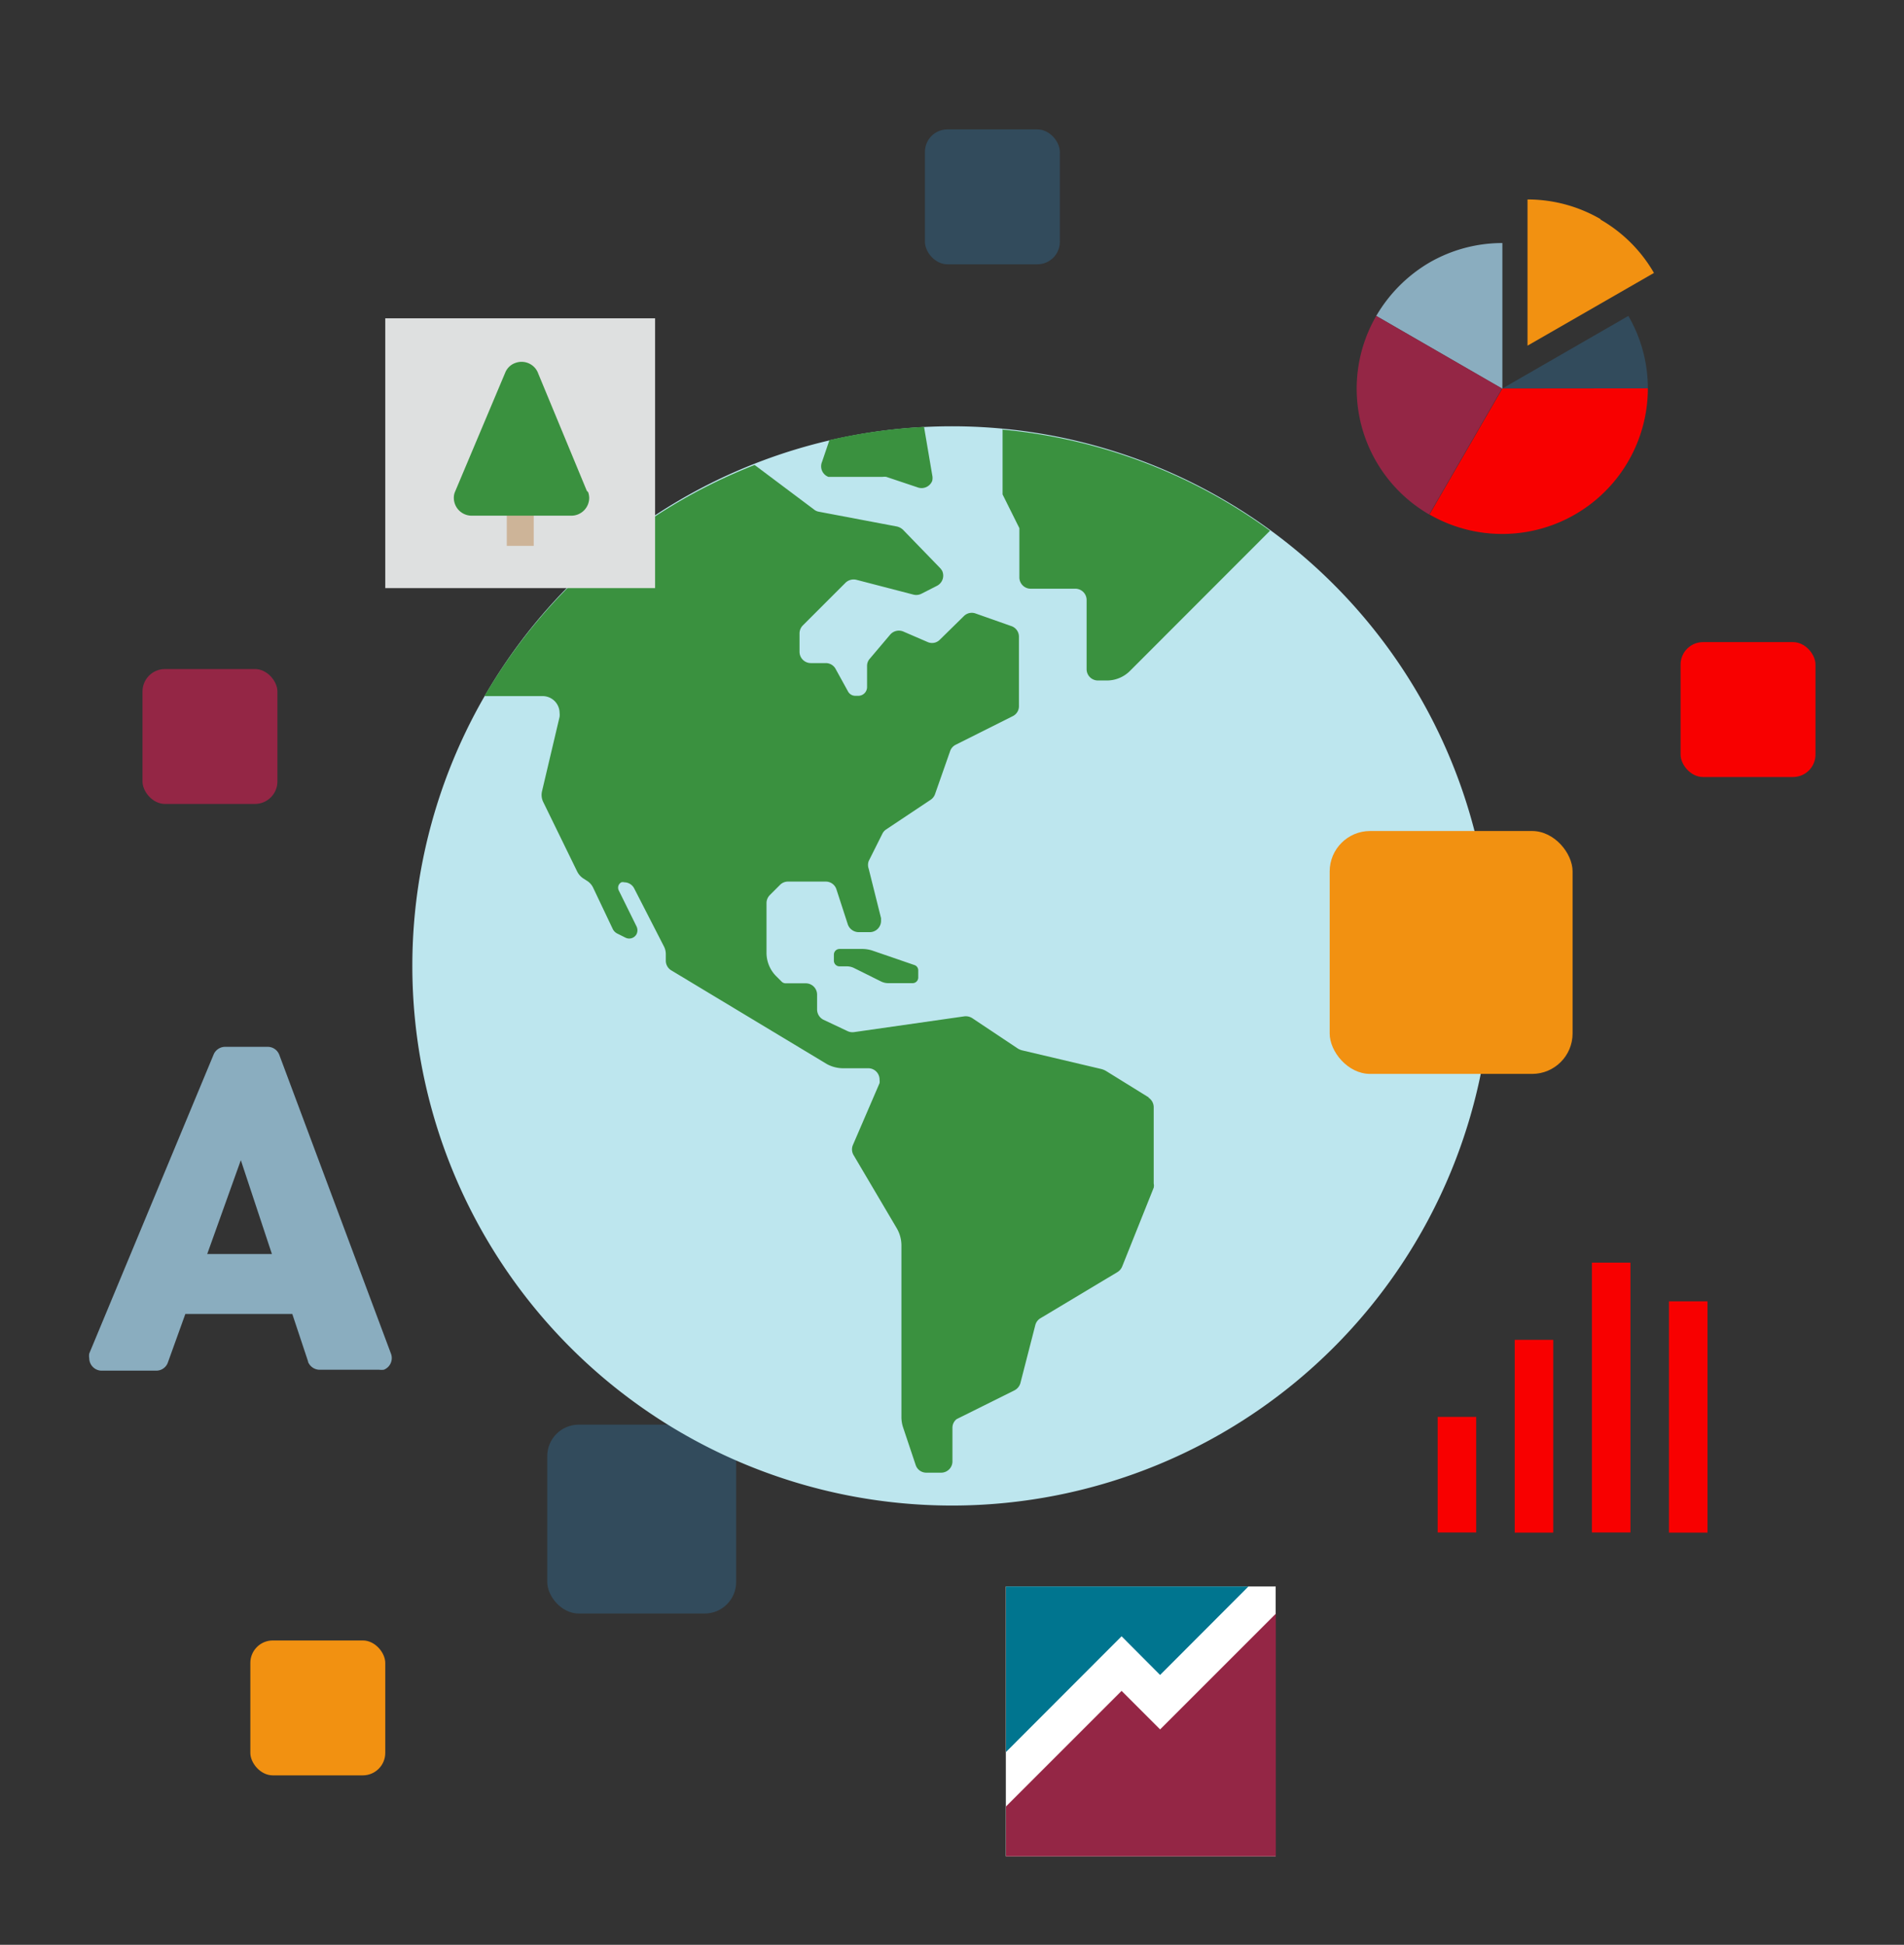 <svg id="Layer_1" data-name="Layer 1" xmlns="http://www.w3.org/2000/svg" viewBox="0 0 128 130.75"><rect x="0" y="0" width="128" height="130.75" fill="#333333" stroke="none"/><defs><style>.cls-1{fill:#324b5c;}.cls-2{fill:#f29111;}.cls-3{fill:#f80000;}.cls-4{fill:#942645;}.cls-5{fill:#8aadbf;}.cls-6{fill:#fff;}.cls-7{fill:#00758f;}.cls-8{fill:#bde6ee;}.cls-9{fill:#3a913f;}.cls-10{fill:#dee0e0;}.cls-11{fill:#cdb498;}.cls-12{fill:none;}</style></defs><title>oac-sec6-textimg1</title><rect class="cls-1" x="36.79" y="95.78" width="12.7" height="12.7" rx="2.12"/><rect class="cls-1" x="62.18" y="8.7" width="9.07" height="9.07" rx="1.51"/><rect class="cls-2" x="16.83" y="110.29" width="9.07" height="9.07" rx="1.51"/><rect class="cls-3" x="112.98" y="43.17" width="9.07" height="9.07" rx="1.51"/><rect class="cls-4" x="9.58" y="44.98" width="9.07" height="9.07" rx="1.51"/><path class="cls-1" d="M101,26.12h9.78a9.7,9.7,0,0,0-1.31-4.88Z"/><path class="cls-2" d="M107.58,14.72a9.76,9.76,0,0,0-4.89-1.31v9.83l8.5-4.89a9.76,9.76,0,0,0-3.58-3.58"/><path class="cls-3" d="M101,26.12l-4.9,8.47a9.79,9.79,0,0,0,14.68-8.48Z"/><path class="cls-5" d="M96.1,17.65a10,10,0,0,0-3.58,3.59l8.48,4.9v-9.8a9.8,9.8,0,0,0-4.9,1.31"/><path class="cls-4" d="M92.52,21.24a9.77,9.77,0,0,0,3.56,13.35h0l4.9-8.47Z"/><rect class="cls-3" x="96.65" y="95.26" width="2.59" height="7.77"/><rect class="cls-3" x="101.83" y="90.08" width="2.59" height="12.96"/><rect class="cls-3" x="112.2" y="87.49" width="2.59" height="15.55"/><rect class="cls-3" x="107.02" y="84.89" width="2.59" height="18.14"/><path class="cls-5" d="M13.93,84.31h4.35L16.19,78h0Zm6.8,7.28-1.08-3.25H12.46l-1.17,3.25a.82.82,0,0,1-.79.56H6.79A.84.84,0,0,1,6,91.32.92.92,0,0,1,6,91L14.36,70.9a.84.84,0,0,1,.78-.52H18a.83.83,0,0,1,.78.55L26.28,91a.84.84,0,0,1-.48,1.09h0a1.61,1.61,0,0,1-.31,0h-4a.85.85,0,0,1-.8-.58"/><rect class="cls-6" x="67.62" y="106.66" width="18.14" height="18.14"/><polygon class="cls-7" points="75.4 110.01 77.99 112.61 83.93 106.66 67.63 106.66 67.63 117.79 75.4 110.01"/><polygon class="cls-4" points="77.99 116.27 75.4 113.68 67.63 121.45 67.63 124.8 85.77 124.8 85.77 108.49 77.99 116.27"/><path class="cls-8" d="M100.28,64.94A36.28,36.28,0,1,1,64,28.66a36.28,36.28,0,0,1,36.28,36.28h0"/><path class="cls-9" d="M77.24,73.79,74.35,72a1.27,1.27,0,0,0-.32-.13l-5.3-1.25a1,1,0,0,1-.37-.17l-3-2a.82.82,0,0,0-.53-.12l-7.41,1.06a.78.78,0,0,1-.45-.07l-1.63-.77a.78.78,0,0,1-.41-.68v-1a.76.76,0,0,0-.76-.76H52.82a.39.39,0,0,1-.27-.11l-.36-.36a2.23,2.23,0,0,1-.66-1.6V60.72a.77.77,0,0,1,.22-.54l.69-.69a.75.75,0,0,1,.53-.22h2.55a.75.75,0,0,1,.71.52L57,62.16a.78.78,0,0,0,.72.51h.75a.76.76,0,0,0,.76-.76v-.18l-.83-3.32a.77.77,0,0,1,0-.52l.92-1.84a.73.73,0,0,1,.26-.29l3-2a.77.77,0,0,0,.29-.4l1-2.85a.75.75,0,0,1,.38-.44l3.83-1.92a.74.74,0,0,0,.42-.67V42.81a.75.75,0,0,0-.52-.72l-2.41-.85a.75.75,0,0,0-.77.18L63.19,43a.73.73,0,0,1-.84.16l-1.62-.7a.77.77,0,0,0-.88.2l-1.38,1.63a.72.72,0,0,0-.18.49v1.43a.59.59,0,0,1-.57.57H57.5a.56.56,0,0,1-.5-.31L56.19,45a.75.75,0,0,0-.68-.42h-1a.76.76,0,0,1-.76-.76V42.59a.77.77,0,0,1,.22-.54l2.88-2.88a.79.79,0,0,1,.72-.19l3.85,1a.77.77,0,0,0,.52-.06L63,39.38a.77.77,0,0,0,.34-1,1.33,1.33,0,0,0-.14-.19l-2.5-2.58a.92.92,0,0,0-.39-.21l-5.28-1a.69.69,0,0,1-.3-.14l-4-3A36.43,36.43,0,0,0,32.57,46.8h3.92a1.14,1.14,0,0,1,1.13,1.13,1.13,1.13,0,0,1,0,.26l-1.18,5a1.08,1.08,0,0,0,.09.75l2.27,4.65a1.19,1.19,0,0,0,.4.46l.28.18a1.1,1.1,0,0,1,.39.44l1.32,2.78a.68.68,0,0,0,.34.33l.52.26a.56.56,0,0,0,.75-.25v0a.6.6,0,0,0,0-.49L41.6,59.87a.41.41,0,0,1,.17-.55.34.34,0,0,1,.2,0,.75.75,0,0,1,.67.42l2,3.9a1.13,1.13,0,0,1,.12.51v.44a.76.76,0,0,0,.37.65l5.28,3.18,5.18,3.12a2.3,2.3,0,0,0,1.09.28h1.71a.76.76,0,0,1,.74.78h0a.81.81,0,0,1,0,.22L57.33,77a.75.75,0,0,0,.06.67l2.88,4.88a2.3,2.3,0,0,1,.33,1.17V95.24a2.21,2.21,0,0,0,.11.72l.85,2.54a.75.75,0,0,0,.71.51h1a.76.76,0,0,0,.76-.75V96a.74.74,0,0,1,.28-.59l3.88-1.93a.79.79,0,0,0,.41-.5l1-3.89a.76.76,0,0,1,.34-.46l5.19-3.11a.8.8,0,0,0,.31-.37l2.12-5.3a.66.66,0,0,0,0-.28V74.44a.77.77,0,0,0-.36-.65"/><path class="cls-9" d="M55.26,31.06a.76.76,0,0,0,.43,1l.05,0h3.6a1,1,0,0,1,.24,0l2.09.7a.77.77,0,0,0,1-.43v0a.86.86,0,0,0,0-.39l-.55-3.24a36.89,36.89,0,0,0-6.36.89Z"/><path class="cls-9" d="M58.68,63.92A2.22,2.22,0,0,0,58,63.8H56.44a.38.38,0,0,0-.38.38h0v.41a.38.38,0,0,0,.38.38h.49a1.08,1.08,0,0,1,.5.12l1.79.89a1.13,1.13,0,0,0,.51.12h1.62a.38.38,0,0,0,.38-.38h0v-.48a.37.37,0,0,0-.26-.36Z"/><path class="cls-9" d="M67.4,28.82v4.42l1.13,2.27v3.31a.76.76,0,0,0,.76.76h3a.76.76,0,0,1,.76.76h0V45a.76.76,0,0,0,.75.75h.58a2.19,2.19,0,0,0,1.6-.66l9.4-9.41a36.2,36.2,0,0,0-18-6.8"/><rect class="cls-2" x="89.39" y="55.87" width="16.33" height="16.33" rx="2.72"/><rect class="cls-10" x="25.9" y="21.4" width="18.14" height="18.14"/><rect class="cls-11" x="34.07" y="32.29" width="1.81" height="4.41"/><path class="cls-9" d="M39.45,33h0l-3.26-7.87h0a1.19,1.19,0,0,0-1.51-.74,1.14,1.14,0,0,0-.71.65h0l-3.37,8h0a1,1,0,0,0-.09.43,1.2,1.2,0,0,0,1.2,1.2h6.7a1.2,1.2,0,0,0,1.2-1.2h0a1.22,1.22,0,0,0-.07-.38"/><rect class="cls-12" y="2.75" width="128" height="128"/></svg>